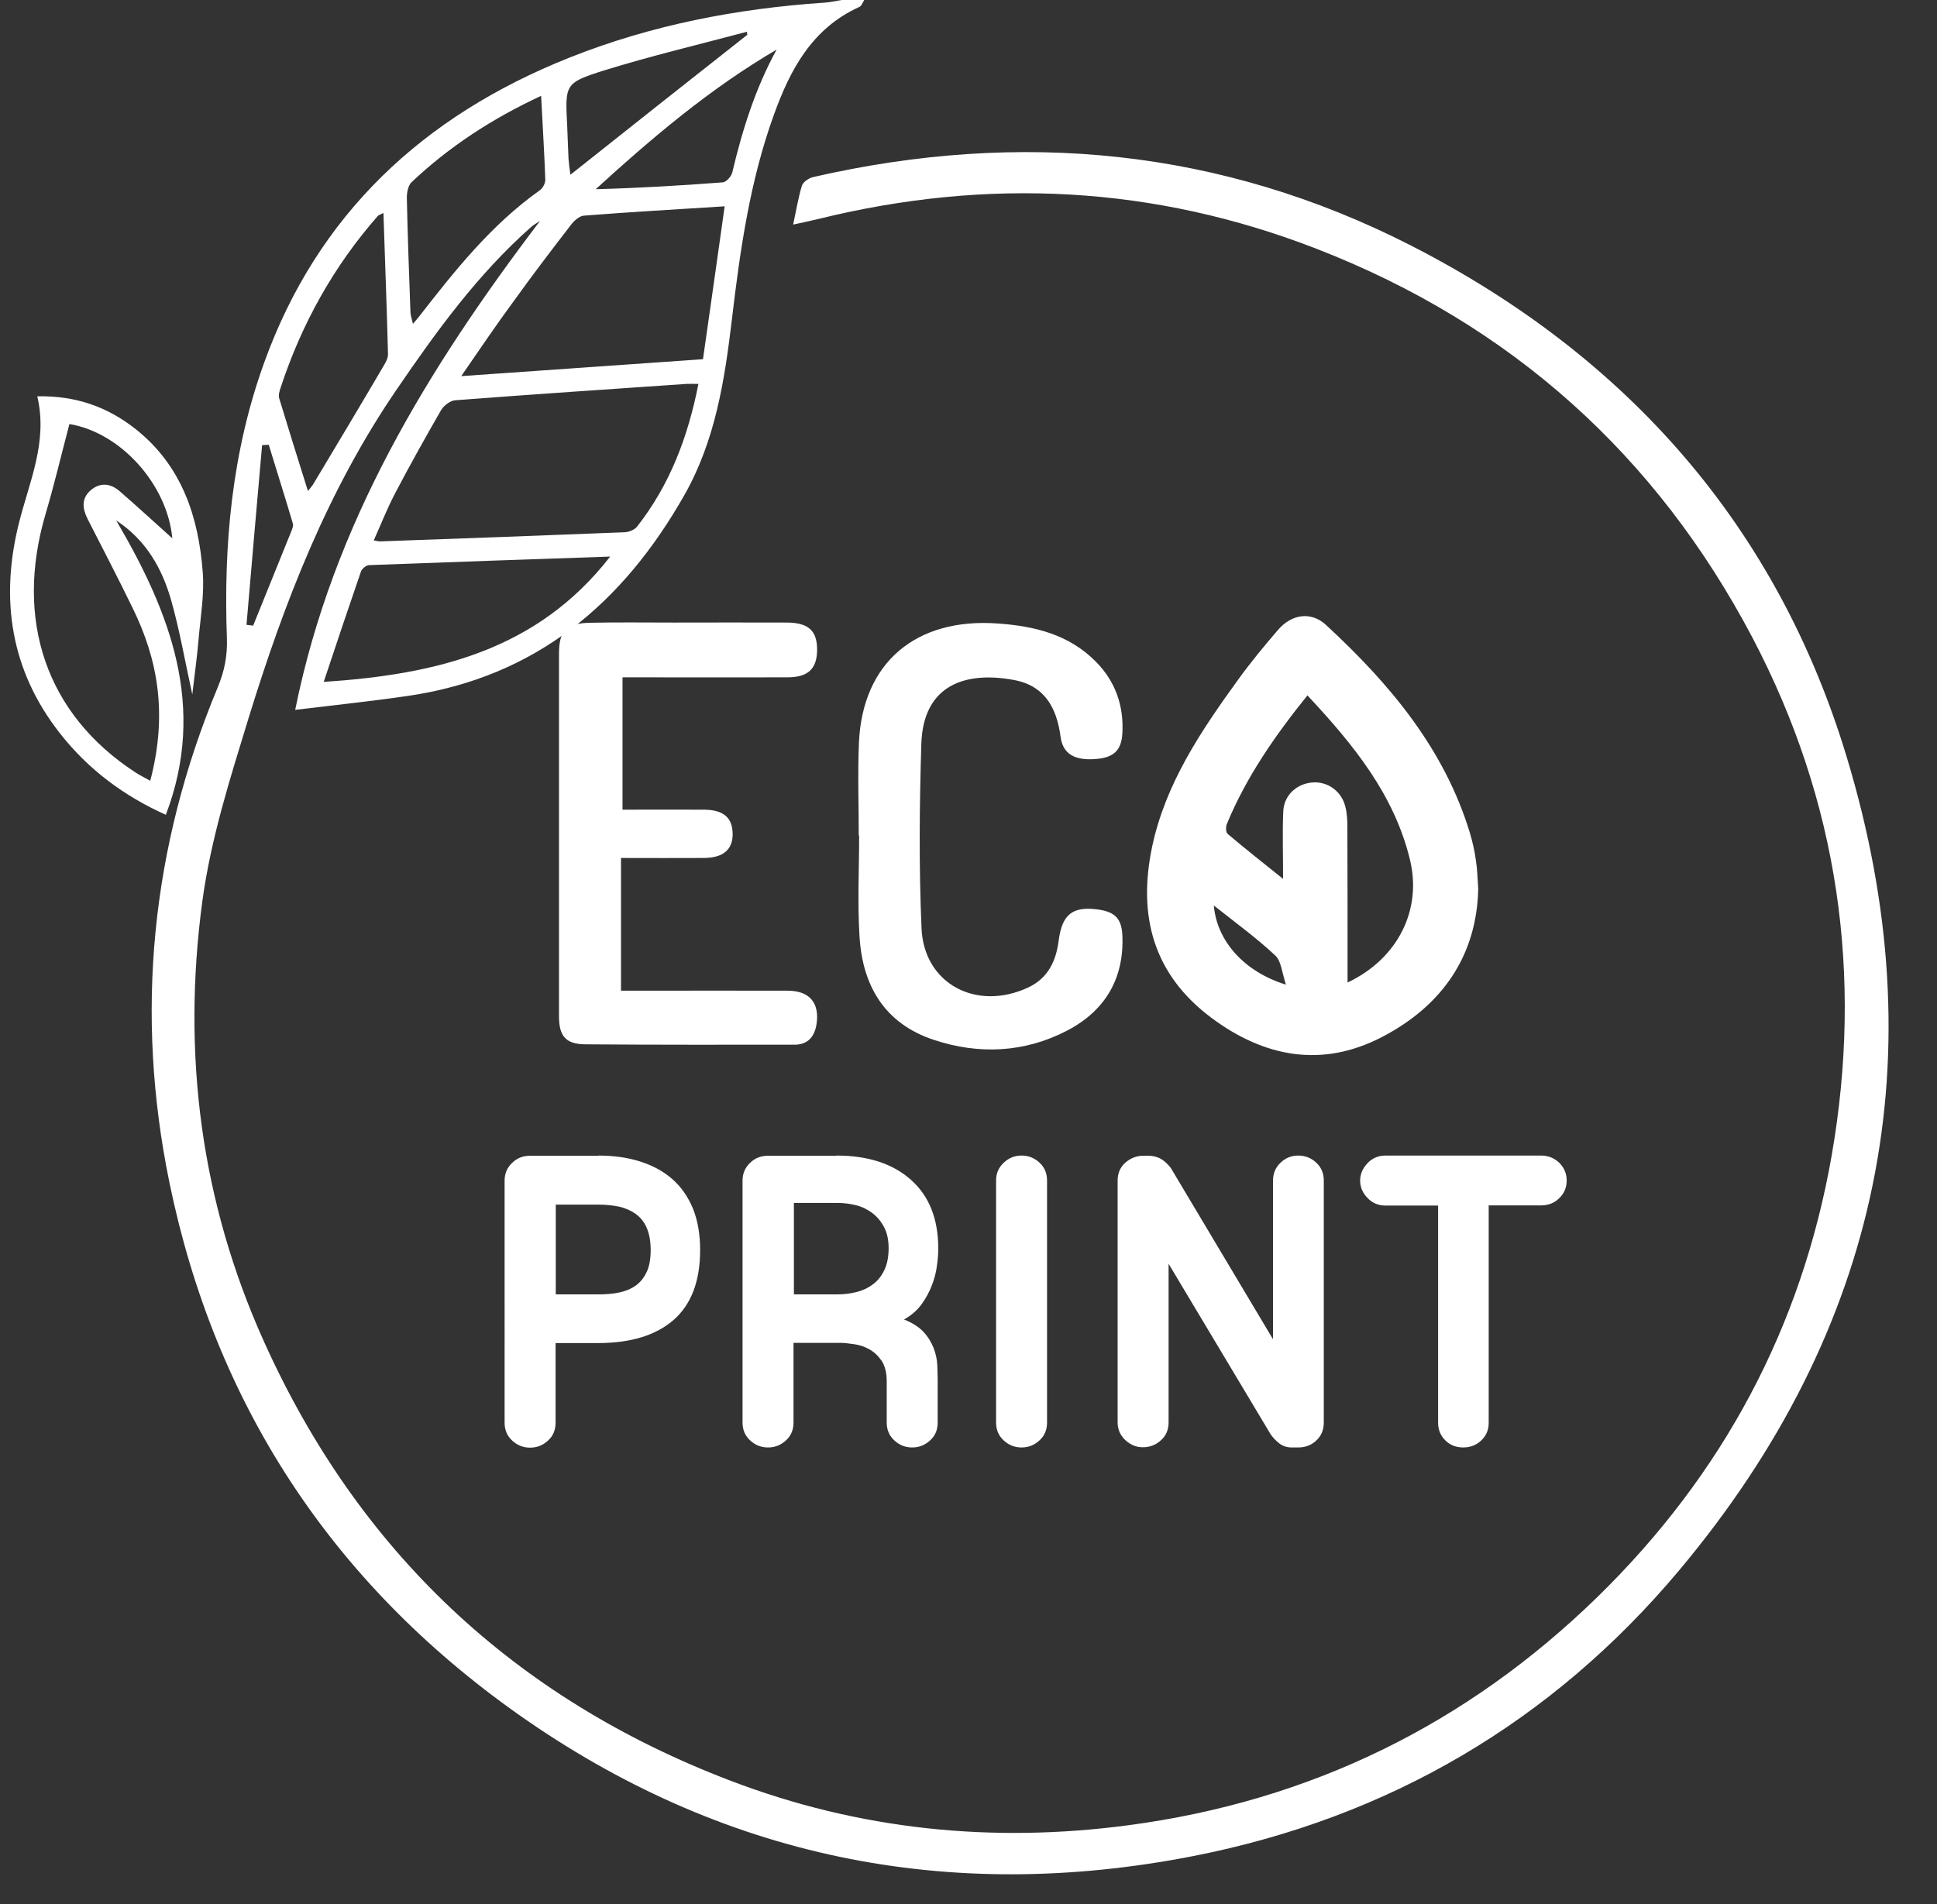 <?xml version="1.0" encoding="utf-8"?>
<!-- Generator: Adobe Illustrator 27.0.1, SVG Export Plug-In . SVG Version: 6.00 Build 0)  -->
<svg version="1.1" id="Calque_1" xmlns="http://www.w3.org/2000/svg" xmlns:xlink="http://www.w3.org/1999/xlink" x="0px" y="0px"
	 viewBox="0 0 1018.4 1001.3" style="enable-background:new 0 0 1018.4 1001.3;" xml:space="preserve">
<rect x="0" y="0" width="1018.4" height="1001.3" fill="#333333" stroke="none"/>
<style type="text/css">
	.st0{fill:#ffffff;}
</style>
<g>
	<path class="st0" d="M777.2,467.5c-0.8,34.9-18.7,61.3-50.7,77.9c-31.4,16.3-61.7,10.6-89.4-10c-30.9-23-38.9-53.9-31.4-89.9
		c7-33.3,25.6-60.9,45.2-88c6.5-9,13.6-17.6,20.9-26.1c7.2-8.5,17.5-10,25.3-2.8c33.6,31,62.4,65.3,75.8,109.7
		c1.3,4.5,2.4,9.1,3,13.7C776.7,456.7,776.8,461.4,777.2,467.5 M708.5,516.7c26.6-12.6,39.2-38.4,32.8-64.6
		c-8.3-34.3-29.8-60.6-53.9-86.4c-17.1,21.2-32.2,43-42.4,67.7c-0.6,1.5-0.5,4.3,0.4,5.1c9,7.6,18.2,14.9,29.2,23.7
		c0-13.7-0.4-24.7,0.1-35.6c0.4-8.4,7-14.4,15.2-15.1c8-0.7,15.4,4.5,17.4,12.6c0.9,3.4,1.1,7.1,1.1,10.6
		C708.5,461.7,708.5,488.7,708.5,516.7 M638.2,476.2c1.5,18.5,15.9,34.9,37.9,41.6c-2.1-6.2-2.4-12.3-5.6-15.3
		C660.7,493.3,649.8,485.4,638.2,476.2"/>
	<path class="st0" d="M327.1,425.8c15,0,29-0.1,43.1,0c10.2,0.1,14.9,4.2,15,12.7c0.1,8.3-5,12.6-15,12.7c-14.1,0.1-28.2,0-43.7,0
		V486v35h9.7c26,0,51.9-0.1,77.9,0c11.5,0,16.9,6.4,15.2,17.6c-1,6.4-4.4,10.8-11.6,10.8c-36.7,0-73.3,0.1-110-0.2
		c-10.3-0.1-13.8-4.4-13.8-14.7c0-63.5,0-127.1,0-190.6c0-12.3,3.7-16.2,16.7-16.4c14.4-0.3,28.8-0.1,43.2-0.1c20,0,40.1-0.1,60.1,0
		c11,0.1,15.6,4.2,15.7,13.9c0.1,10.3-4.6,14.9-15.6,14.9c-25.7,0.1-51.3,0-77,0h-9.7V425.8z"/>
	<path class="st0" d="M451.5,439.4c0-16.3-0.6-32.6,0.1-48.9c1.9-42.2,30.1-65.8,73.2-62.6c19.4,1.4,37.2,5.8,51.3,20
		c10.4,10.5,14.8,23.3,14,37.7c-0.5,9.2-4.7,13-14.6,13.6c-10.7,0.7-16.7-2.8-17.9-11.8c-2-15.1-8.3-26.8-24.5-29.8
		c-25.2-4.7-47.7,2.3-48.7,33.6c-1,32.3-1.3,64.6,0.1,96.9c1.2,29.3,28.9,43.9,56.1,31.2c10.4-4.9,14.6-13.8,16-24.6
		c1.8-14,7.4-18.2,20.7-16.4c8.8,1.2,12.4,4.7,12.8,13.6c1,22.7-9.1,39.8-29.3,50.2c-22.2,11.5-46.1,12.6-69.7,4.8
		c-26.2-8.6-37.7-28.8-39.2-54.5c-1.1-17.6-0.2-35.3-0.2-53H451.5z"/>
	<path class="st0" d="M454.4,0c-0.9,1.3-1.4,3.2-2.7,3.7c-24.9,11.3-36.3,33.1-44.8,56.6c-12.6,34.8-17.8,71.2-22.1,107.7
		c-3.8,31.9-8.7,63.6-24.9,92.2c-32.1,56.7-77.9,96-145.7,105.8c-19.1,2.8-38.4,4.8-59,7.3c19.8-98.1,69.8-179.5,128.7-257.1
		c-1.6,1.1-3.4,2-4.8,3.3c-28.1,24.9-49.7,54.8-70.6,85.4c-36.3,53.1-59.1,112-77.8,172.7c-9.7,31.7-19.8,63.2-24.3,96.2
		c-10.8,80.4-0.9,158.1,32.6,232.2c49.4,109.4,131,187,245.2,230.5c67.3,25.7,137.2,32.9,208.8,23.4
		c96.2-12.7,178.4-53.3,246.9-120.1c66-64.5,107.3-141.9,123.1-232c16.6-95.2,3.5-186.5-41.6-272.4
		C871,239.6,794.7,170.6,692.1,130.8c-85.2-33.1-172.7-37.6-261.6-15.7c-4,1-8,1.8-13.5,3c1.7-7.8,2.7-14.2,4.6-20.4
		c0.6-2,3.7-4.1,6-4.6c109.1-25,214.4-14.9,314,35.9C855.9,187.4,934.4,277.2,970.9,398c47.5,156.9,18.3,301.1-88.3,428.1
		c-66.5,79.2-152.3,129.8-255.3,150c-128.9,25.2-248.2,0.7-354.9-74.6C174.2,832.1,113,738.1,89.1,622
		c-18.3-89-9.7-176.3,25.4-260.6c3.5-8.4,5.1-16.5,4.8-25.6c-1.8-49.4,2.6-98.1,19.6-145.1C166.9,112.9,222.3,61,299.4,30.3
		c42.9-17.1,87.9-25.8,134-28.9c3.1-0.2,6.1-0.9,9.1-1.4H454.4z M367.2,201.9c-2.8,0-4.7-0.1-6.5,0c-40.5,2.8-81,5.5-121.4,8.6
		c-2.6,0.2-6,2.8-7.4,5.2c-8.3,14.4-16.4,28.9-24.1,43.6c-4.2,8-7.5,16.4-11.3,24.9c2,0.3,2.8,0.6,3.6,0.5
		c42.8-1.5,85.6-3.1,128.4-4.8c2.2-0.1,5.1-1.3,6.4-2.9C352.1,255.1,361.7,229.9,367.2,201.9 M242.5,197.8
		c44.2-3.1,85.7-6,127.1-8.9c3.9-27.2,7.6-53.3,11.4-80.4c-25.3,1.6-49.7,3-74,4.9c-2.5,0.2-5.3,2.8-7,5.1
		c-10.2,13.2-20.3,26.5-30,40C261,170.7,252.5,183.3,242.5,197.8 M320.8,292.7c-43,1.5-85,2.9-126.9,4.5c-1.4,0.1-3.6,1.9-4.1,3.3
		c-6.5,18.9-12.9,37.9-19.6,58.1C229.4,354.7,282.5,342,320.8,292.7 M284.5,50.4c-26.2,12.2-48.5,26.9-68.1,45.4
		c-1.8,1.7-2.5,5.4-2.5,8.1c0.4,20.1,1.2,40.3,1.9,60.4c0.1,1.7,0.7,3.3,1.3,6c1.5-1.8,2.3-2.6,2.9-3.4c19-24.4,38.1-48.6,63.9-66.9
		c1.5-1.1,2.8-3.6,2.8-5.4C286.2,80.3,285.3,66.1,284.5,50.4 M201.6,112c-1.8,0.9-2.4,1.1-2.8,1.4c-23.5,26.7-40.3,57.1-51.3,90.6
		c-0.6,1.8-1.2,3.9-0.7,5.5c4.8,15.9,9.8,31.8,15.1,48.7c1.5-1.9,2.3-2.7,2.8-3.6c12.4-20.7,24.8-41.4,37-62.2c1.1-1.8,2.3-4,2.3-6
		C203.4,161.9,202.4,137.5,201.6,112 M408.3,26.1c-35,20.5-65.4,46.3-95.1,73.4c22.5-0.6,44.7-1.9,66.8-3.6c1.8-0.1,4.5-3.1,5-5.2
		C390.3,68.3,397.1,46.6,408.3,26.1 M392.9,18.3c-0.1-0.5-0.1-1.1-0.2-1.6c-25.1,6.7-50.5,12.7-75.3,20.4
		c-20.6,6.5-20.3,7.4-19.2,29c0.3,5.8,0.4,11.6,0.7,17.4c0.2,2.8,0.6,5.6,1,8.4C331.3,66.9,362.1,42.6,392.9,18.3 M129.6,328.6
		c1.2,0.1,2.3,0.3,3.5,0.4c6.7-16.6,13.4-33.1,20.1-49.7c0.5-1.2,1.1-2.8,0.8-3.9c-4.1-13.9-8.5-27.7-12.7-41.5
		c-1.2,0.1-2.3,0.1-3.5,0.2C135,265.6,132.3,297.1,129.6,328.6"/>
	<path class="st0" d="M61.1,273.7c28.4,48.4,47.7,98,26.1,154.8c-21.9-9.8-40.9-23.9-55.8-43C5.5,352.4,0,315.1,9.9,275.3
		c5.4-21.8,15.4-42.8,9.7-66.9c20.6-0.4,37.3,5.8,51.9,17.4c24.2,19.3,32.9,46.1,35.1,75.2c0.9,11.6-1.2,23.5-2.2,35.3
		c-0.8,9.3-2.1,18.6-3.3,28.9c-3.8-17.2-6.6-33.6-11.1-49.5C85.2,298.9,76.8,284,61.1,273.7 M36.5,223c-4.3,16.3-8,32-12.6,47.5
		c-16.4,55.9,0.6,105.3,47.3,135.7c2.4,1.6,5,2.8,7.8,4.4c9.4-35.8,3.6-64.4-9-90.3c-7.7-15.9-15.9-31.6-23.9-47.3
		c-2.7-5.4-3.5-10.7,1.5-15.1c5-4.4,10.6-3.7,15.3,0.4c9.8,8.5,19.3,17.3,27.7,24.8C88,254.9,63.6,227.5,36.5,223"/>
	<path class="st0" d="M314.5,607.7c8.1,0,15.4,1,22,3.1c6.6,2.1,12.2,5.1,16.9,9.2c4.7,4.1,8.3,9.3,10.9,15.5
		c2.5,6.2,3.8,13.5,3.8,21.8c0,16.4-4.6,28.6-13.9,36.8c-9.3,8.1-22.5,12.2-39.7,12.2h-22.4v41.9c0,3.8-1.3,7-4,9.4
		c-2.7,2.5-5.8,3.7-9.4,3.7c-3.6,0-6.7-1.2-9.4-3.7c-2.7-2.5-4-5.6-4-9.4V620.9c0-3.7,1.3-6.8,3.9-9.3c2.6-2.6,5.8-3.8,9.5-3.8
		H314.5z M342.1,657.4c0-4.6-0.7-8.4-2-11.5c-1.3-3.1-3.2-5.5-5.7-7.4c-2.5-1.8-5.4-3.1-8.7-3.9c-3.4-0.7-7-1.1-10.9-1.1h-22.6v47.2
		h22.6c3.9,0,7.5-0.3,10.8-1c3.3-0.7,6.2-1.9,8.6-3.6c2.5-1.8,4.4-4.2,5.8-7.2C341.4,666,342.1,662.1,342.1,657.4"/>
	<path class="st0" d="M439.8,607.7c16.6,0,29.7,4.3,39.2,12.8c9.6,8.6,14.3,20.6,14.3,36.1c0,2.6-0.2,5.6-0.7,9
		c-0.4,3.4-1.3,6.8-2.6,10.2c-1.3,3.4-3.1,6.8-5.4,10c-2.3,3.2-5.4,5.9-9.3,8.1c4.5,1.8,7.9,4,10.3,6.6c2.4,2.6,4.1,5.5,5.3,8.5
		c1.1,3,1.8,6,1.9,9.1c0.1,3.1,0.2,5.9,0.2,8.3v21.7c0,3.8-1.3,7-4,9.4c-2.7,2.5-5.8,3.7-9.4,3.7c-3.6,0-6.7-1.2-9.4-3.7
		c-2.7-2.5-4-5.6-4-9.4v-21.7c0-4.5-0.9-8.1-2.7-10.8c-1.8-2.6-3.9-4.6-6.4-6c-2.5-1.4-5.1-2.3-8-2.7c-2.8-0.4-5.2-0.7-7.2-0.7
		h-24.7v41.9c0,3.8-1.3,7-4,9.4c-2.7,2.5-5.8,3.7-9.4,3.7c-3.6,0-6.7-1.2-9.4-3.7c-2.7-2.5-4-5.6-4-9.4V620.9c0-3.7,1.3-6.8,3.9-9.3
		c2.6-2.6,5.8-3.8,9.5-3.8H439.8z M467.2,656.4c0-4.4-0.8-8.1-2.4-11.1c-1.6-3-3.6-5.4-6.2-7.4c-2.5-1.9-5.4-3.3-8.6-4.1
		c-3.2-0.8-6.5-1.2-10-1.2h-22.6v48.1h22.6c3.6,0,7-0.4,10.2-1.2c3.2-0.8,6.1-2.1,8.6-4c2.5-1.8,4.6-4.3,6.1-7.5
		C466.4,665,467.2,661.1,467.2,656.4"/>
	<path class="st0" d="M537.1,607.7c3.6,0,6.7,1.2,9.4,3.7c2.7,2.5,4,5.6,4,9.4v127.3c0,3.8-1.3,7-4,9.4c-2.7,2.5-5.8,3.7-9.4,3.7
		c-3.6,0-6.7-1.2-9.4-3.7c-2.7-2.5-4-5.6-4-9.4V620.9c0-3.8,1.3-6.9,4-9.4C530.4,608.9,533.5,607.7,537.1,607.7"/>
	<path class="st0" d="M682.6,607.7c3.6,0,6.7,1.2,9.4,3.7c2.7,2.5,4,5.6,4,9.4v127.3c0,3.8-1.3,7-3.9,9.4c-2.6,2.5-5.8,3.7-9.5,3.7
		h-3.4c-2.7,0-5-0.8-6.8-2.3c-1.9-1.5-3.3-3.1-4.4-4.7l-53.6-89.6v83.4c0,3.8-1.3,7-4,9.4c-2.7,2.5-5.9,3.7-9.6,3.7
		c-3.4,0-6.5-1.3-9.2-3.8c-2.7-2.6-4-5.7-4-9.3V620.9c0-4,1.4-7.1,4.1-9.5c2.8-2.4,5.9-3.6,9.3-3.6h2.9c1.9,0,3.9,0.4,5.8,1.3
		c1.9,0.9,3.9,2.6,5.8,5l53.8,90.2v-83.4c0-3.8,1.3-6.9,3.9-9.4C675.9,608.9,679,607.7,682.6,607.7"/>
	<path class="st0" d="M715.1,620.9c0-3.4,1.3-6.4,3.8-9.1c2.5-2.7,5.7-4.1,9.6-4.1h81.8c3.7,0,6.9,1.3,9.5,3.8
		c2.6,2.6,3.9,5.7,3.9,9.3c0,3.7-1.3,6.8-3.9,9.3c-2.6,2.6-5.8,3.8-9.5,3.8h-27.6v114.4c0,3.7-1.3,6.7-3.9,9.2
		c-2.6,2.5-5.8,3.7-9.5,3.7c-3.7,0-6.9-1.2-9.4-3.7c-2.5-2.5-3.8-5.6-3.8-9.2V634h-27.6c-3.9,0-7.1-1.4-9.6-4.1
		C716.4,627.3,715.1,624.2,715.1,620.9"/>
</g>
</svg>

